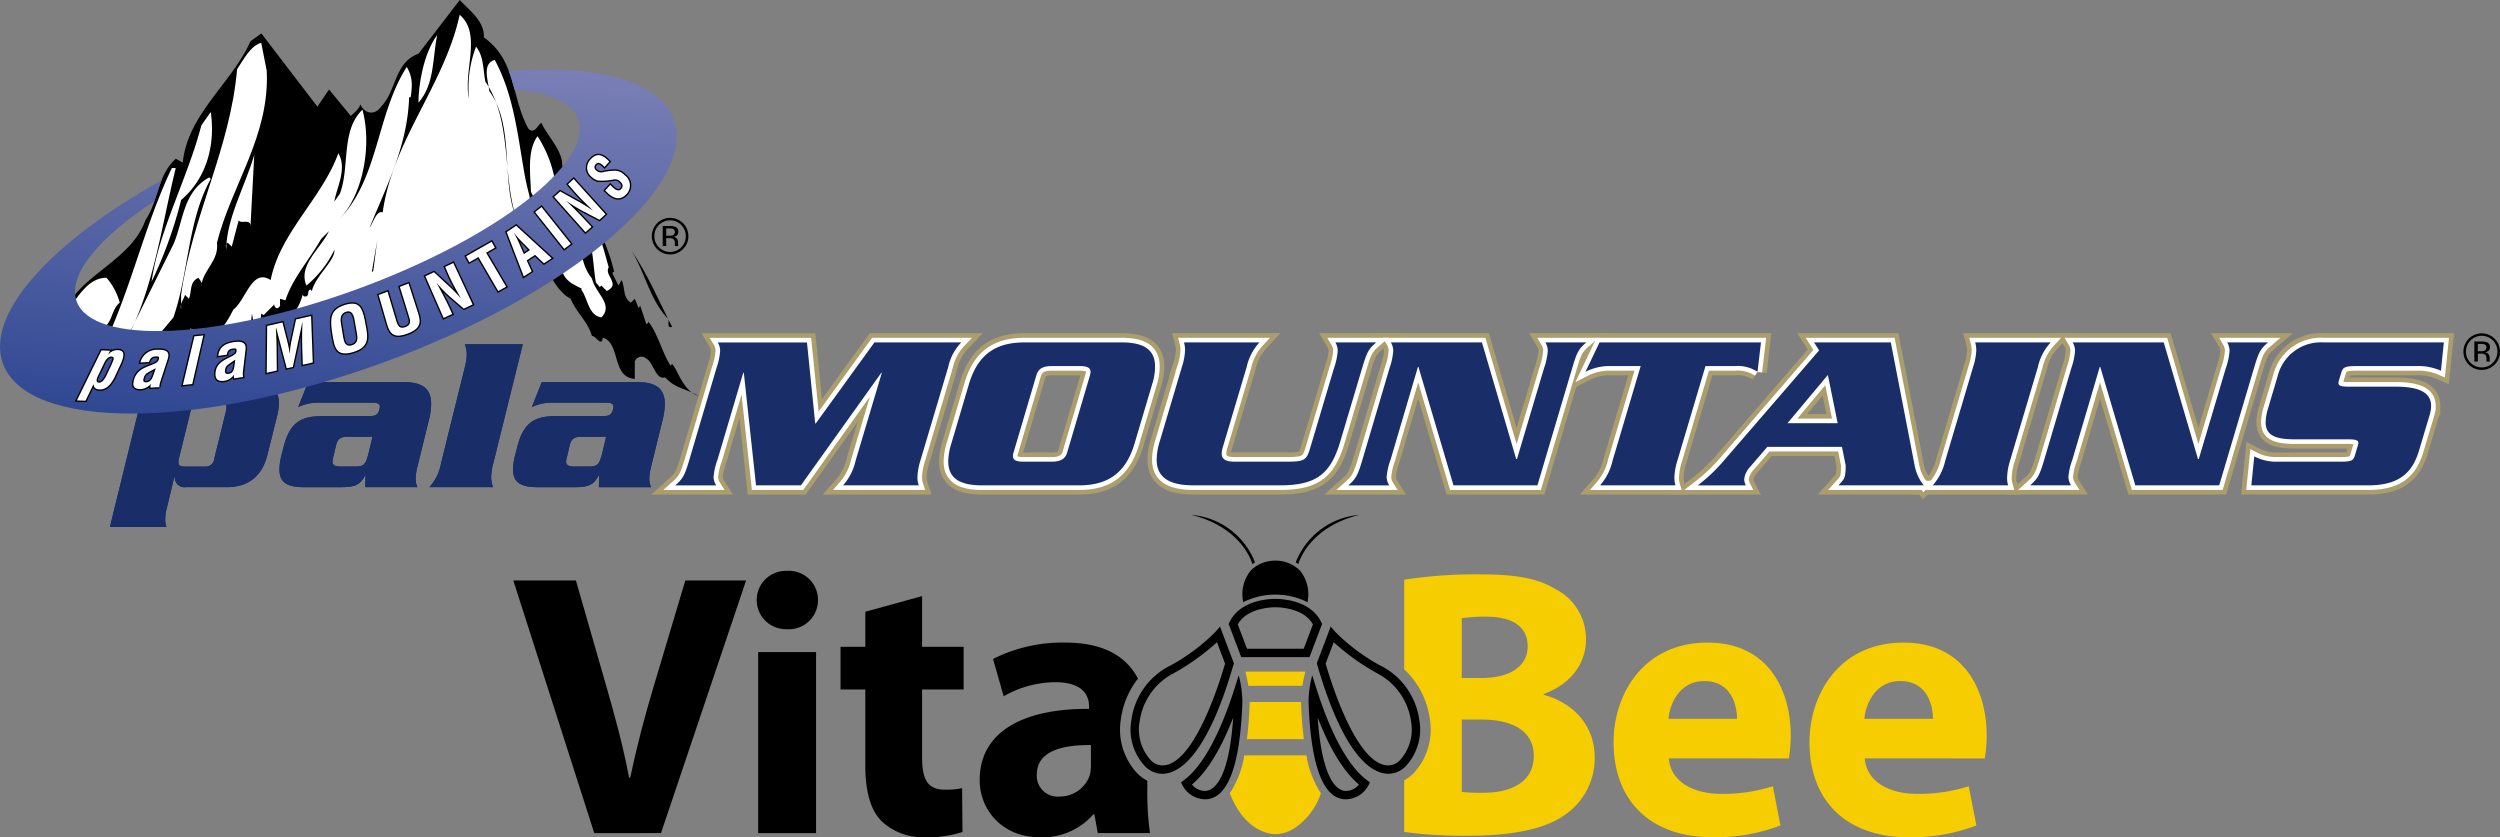<svg id="Layer_1" data-name="Layer 1" xmlns="http://www.w3.org/2000/svg" xmlns:xlink="http://www.w3.org/1999/xlink" viewBox="0 0 382.692 128.171"><rect x="0" y="0" width="382.692" height="128.171" fill="#808080" stroke="none"/><defs><style>.cls-1,.cls-6{fill:#fff;}.cls-2,.cls-3,.cls-4{fill:#192d68;}.cls-3{stroke:#ab9d6c;stroke-width:2.822px;}.cls-4{stroke:#fff;stroke-width:1.411px;}.cls-5{fill:url(#linear-gradient);}.cls-6{stroke:#000;stroke-miterlimit:20;stroke-width:0.425px;}.cls-7{fill-rule:evenodd;}.cls-8{fill:#f5cd00;}.cls-9{fill:none;}</style><linearGradient id="linear-gradient" x1="1174.401" y1="323.378" x2="1164.821" y2="450.201" gradientTransform="translate(237.182 6.113) scale(0.5)" gradientUnits="userSpaceOnUse"><stop offset="0" stop-color="#7c81b7"/><stop offset="1" stop-color="#2a4390"/></linearGradient></defs><title>palamountains-vita-bee-logo</title><polygon class="cls-1" points="16.24 46.156 17.964 42.705 18.797 40.625 19.808 37.711 20.555 36.895 21.654 37.005 22.278 34.623 23.193 32.571 25.501 29.605 26.856 27.261 28.43 24.842 29.53 24.292 35.575 32.59 38.395 32.389 39.347 31.253 39.934 31.729 41.142 32.168 41.801 31.106 42.828 28.762 43.597 27.187 44.842 26.492 45.832 25.612 46.49 24.073 47.37 23.634 49.202 21.361 51.107 23.891 51.399 25.135 53.121 26.197 54.183 28.652 55.648 34.074 57.444 33.634 59.752 38.762 48.798 46.491 37.077 50.924 25.391 54.257 17.296 54.257 11.546 53.23 10.482 50.52 11.471 49.349 12.717 48.177 16.24 46.156"/><path class="cls-2" d="M799.475,224.219c.237-.915.644-1.254,1.422-1.254h3.185c.609,0,.88.2.88.681a1.777,1.777,0,0,1-.067.573l-1.8,7.315a1.316,1.316,0,0,1-1.423,1.22h-3.183c-.611,0-.88-.2-.88-.679a1.629,1.629,0,0,1,.066-.541Zm-7.588-4.4a4.108,4.108,0,0,1,.206,1.218,7.1,7.1,0,0,1-.271,1.794L787.113,242h8.671a2.98,2.98,0,0,1-.2-1.185,7.166,7.166,0,0,1,.272-1.829l1.117-4.642h.068a1.482,1.482,0,0,0,1.694,1.558H805c3.658,0,5.521-2.064,6.231-4.977l1.524-6.1a8.408,8.408,0,0,0,.237-1.763c0-1.966-1.15-3.249-4.031-3.249h-6.74c-1.117,0-1.658.54-2.506,1.726l-.033-1.726Z" transform="translate(-770.292 -161.329)"/><path class="cls-2" d="M827.316,228.182l-.542,2.268c-.508,2.068-.745,2.3-2.269,2.3h-1.862c-.982,0-1.457-.135-1.457-.78a2.277,2.277,0,0,1,.1-.574l.44-1.864c.27-1.15.812-1.353,2.032-1.353Zm-9.855-8.364-1.525,3.828a7.2,7.2,0,0,1,3.354-.681h7.958c.881,0,1.186.2,1.186.612a2.161,2.161,0,0,1-.068.438c-.2.746-.507,1.018-1.624,1.018h-7.282c-3.591,0-4.946,1.489-5.792,4.845l-.3,1.184a8.954,8.954,0,0,0-.3,2.134c0,1.861,1.017,2.708,3.726,2.708h5.69c2.167,0,2.913-.337,3.693-1.795h.065L826.2,235.9h7.994a2.9,2.9,0,0,1-.27-1.285,7.453,7.453,0,0,1,.236-1.729l1.727-7.008a11.191,11.191,0,0,0,.407-2.711c0-2.372-1.355-3.352-4.267-3.352Z" transform="translate(-770.292 -161.329)"/><path class="cls-2" d="M841.406,217.716a9.856,9.856,0,0,0,.339-2.2,4.508,4.508,0,0,0-.3-1.491h8.873l-4.506,18.187a9.422,9.422,0,0,0-.338,2.2,4.429,4.429,0,0,0,.3,1.49h-9.753a7.322,7.322,0,0,0,1.794-3.692Z" transform="translate(-770.292 -161.329)"/><path class="cls-2" d="M863.08,228.182l-.541,2.268c-.507,2.068-.745,2.3-2.267,2.3h-1.865c-.981,0-1.455-.135-1.455-.78a2.313,2.313,0,0,1,.1-.574l.44-1.864c.271-1.15.813-1.353,2.032-1.353Zm-9.855-8.364-1.522,3.828a7.187,7.187,0,0,1,3.353-.681h7.958c.88,0,1.185.2,1.185.612a2.386,2.386,0,0,1-.067.438c-.2.746-.507,1.018-1.624,1.018h-7.283c-3.59,0-4.943,1.489-5.792,4.845l-.3,1.184a8.96,8.96,0,0,0-.306,2.134c0,1.861,1.017,2.708,3.725,2.708h5.691c2.167,0,2.913-.337,3.69-1.795H862l-.033,1.795h7.992a2.923,2.923,0,0,1-.269-1.285,7.4,7.4,0,0,1,.236-1.729l1.728-7.008a11.236,11.236,0,0,0,.407-2.711c0-2.372-1.354-3.352-4.268-3.352Z" transform="translate(-770.292 -161.329)"/><path class="cls-2" d="M799.475,224.219c.237-.915.644-1.254,1.422-1.254h3.185c.609,0,.88.2.88.681a1.777,1.777,0,0,1-.067.573l-1.8,7.315a1.316,1.316,0,0,1-1.423,1.22h-3.183c-.611,0-.88-.2-.88-.679a1.629,1.629,0,0,1,.066-.541Zm-7.588-4.4a4.108,4.108,0,0,1,.206,1.218,7.1,7.1,0,0,1-.271,1.794L787.113,242h8.671a2.98,2.98,0,0,1-.2-1.185,7.166,7.166,0,0,1,.272-1.829l1.117-4.642h.068a1.482,1.482,0,0,0,1.694,1.558H805c3.658,0,5.521-2.064,6.231-4.977l1.524-6.1a8.408,8.408,0,0,0,.237-1.763c0-1.966-1.15-3.249-4.031-3.249h-6.74c-1.117,0-1.658.54-2.506,1.726l-.033-1.726Z" transform="translate(-770.292 -161.329)"/><path class="cls-2" d="M827.316,228.182l-.542,2.268c-.508,2.068-.745,2.3-2.269,2.3h-1.862c-.982,0-1.457-.135-1.457-.78a2.277,2.277,0,0,1,.1-.574l.44-1.864c.27-1.15.812-1.353,2.032-1.353Zm-9.855-8.364-1.525,3.828a7.2,7.2,0,0,1,3.354-.681h7.958c.881,0,1.186.2,1.186.612a2.161,2.161,0,0,1-.068.438c-.2.746-.507,1.018-1.624,1.018h-7.282c-3.591,0-4.946,1.489-5.792,4.845l-.3,1.184a8.954,8.954,0,0,0-.3,2.134c0,1.861,1.017,2.708,3.726,2.708h5.69c2.167,0,2.913-.337,3.693-1.795h.065L826.2,235.9h7.994a2.9,2.9,0,0,1-.27-1.285,7.453,7.453,0,0,1,.236-1.729l1.727-7.008a11.191,11.191,0,0,0,.407-2.711c0-2.372-1.355-3.352-4.267-3.352Z" transform="translate(-770.292 -161.329)"/><path class="cls-2" d="M841.406,217.716a9.856,9.856,0,0,0,.339-2.2,4.508,4.508,0,0,0-.3-1.491h8.873l-4.506,18.187a9.422,9.422,0,0,0-.338,2.2,4.429,4.429,0,0,0,.3,1.49h-9.753a7.322,7.322,0,0,0,1.794-3.692Z" transform="translate(-770.292 -161.329)"/><path class="cls-2" d="M863.08,228.182l-.541,2.268c-.507,2.068-.745,2.3-2.267,2.3h-1.865c-.981,0-1.455-.135-1.455-.78a2.313,2.313,0,0,1,.1-.574l.44-1.864c.271-1.15.813-1.353,2.032-1.353Zm-9.855-8.364-1.522,3.828a7.187,7.187,0,0,1,3.353-.681h7.958c.88,0,1.185.2,1.185.612a2.386,2.386,0,0,1-.067.438c-.2.746-.507,1.018-1.624,1.018h-7.283c-3.59,0-4.943,1.489-5.792,4.845l-.3,1.184a8.96,8.96,0,0,0-.306,2.134c0,1.861,1.017,2.708,3.725,2.708h5.691c2.167,0,2.913-.337,3.69-1.795H862l-.033,1.795h7.992a2.923,2.923,0,0,1-.269-1.285,7.4,7.4,0,0,1,.236-1.729l1.728-7.008a11.236,11.236,0,0,0,.407-2.711c0-2.372-1.354-3.352-4.268-3.352Z" transform="translate(-770.292 -161.329)"/><path class="cls-3" d="M904.148,213.745h13.289a7.8,7.8,0,0,0-1.991,3.758l-4.27,14.361a9.22,9.22,0,0,0-.444,2.507,3.821,3.821,0,0,0,.2,1.254H899.352a8.556,8.556,0,0,0,1.908-3.761l4.024-13.48h-.079l-12.316,17.241h-6.868l-1.869-17.241h-.082L880.126,231.7a10.085,10.085,0,0,0-.608,2.676,2.632,2.632,0,0,0,.405,1.254h-6.259c1.138-1.019,1.424-1.456,2.154-3.93l4.147-14.02a10.213,10.213,0,0,0,.567-2.643,2.585,2.585,0,0,0-.365-1.286h13.655l1.26,12.4h.083Z" transform="translate(-770.292 -161.329)"/><path class="cls-3" d="M928.94,218.758c.325-1.052,1.056-1.389,2.356-1.389h4.309c1.057,0,1.626.237,1.626.878a3.066,3.066,0,0,1-.082.511l-3.5,11.853c-.325,1.05-1.1,1.39-2.4,1.39h-4.309c-1.057,0-1.587-.236-1.587-.847a1.308,1.308,0,0,1,.084-.543Zm-13.008,10.431a9.537,9.537,0,0,0-.486,2.744c0,2.673,1.87,3.692,5.161,3.692h14.877c4.226,0,7.111-1.729,8.492-6.436l2.685-9.043a8.985,8.985,0,0,0,.447-2.674c0-2.71-1.831-3.727-5.121-3.727H927.111c-4.227,0-7.112,1.693-8.5,6.4Z" transform="translate(-770.292 -161.329)"/><path class="cls-3" d="M967.267,232c2.762,0,3.047-.236,3.616-2.2l3.614-12.126a10.1,10.1,0,0,0,.571-2.643,2.606,2.606,0,0,0-.365-1.286h6.259c-1.177,1.017-1.421,1.455-2.156,3.93l-3.331,11.175c-1.463,4.979-3.617,6.775-9.268,6.775H953.042c-3.9,0-5.692-1.287-5.692-3.965a9.727,9.727,0,0,1,.487-2.811l3.374-11.347a9.182,9.182,0,0,0,.488-2.605,5.038,5.038,0,0,0-.16-1.152H963.08a8.143,8.143,0,0,0-1.951,3.758l-3.7,12.43a3.507,3.507,0,0,0-.122.816c0,.879.609,1.252,1.993,1.252Z" transform="translate(-770.292 -161.329)"/><path class="cls-3" d="M987.425,217.5h-.081L983.156,231.7a10.059,10.059,0,0,0-.606,2.676,2.621,2.621,0,0,0,.405,1.254h-6.26c1.139-1.019,1.421-1.456,2.154-3.93L983,217.675a10.174,10.174,0,0,0,.567-2.643,2.568,2.568,0,0,0-.366-1.286h13.942l5.243,17.849h.121l4.146-13.919a10.16,10.16,0,0,0,.569-2.643,2.568,2.568,0,0,0-.366-1.286h6.261c-1.181,1.017-1.425,1.455-2.157,3.93l-5.324,17.95H992.789Z" transform="translate(-770.292 -161.329)"/><path class="cls-3" d="M1039.858,213.745l-.531,4.5a5.493,5.493,0,0,0-3.457-.878h-4.507l-4.31,14.5a9.529,9.529,0,0,0-.449,2.574,3.67,3.67,0,0,0,.164,1.186h-11.541a8.632,8.632,0,0,0,1.907-3.761l4.308-14.5h-4.511a8.055,8.055,0,0,0-3.942.878l2.153-4.5Z" transform="translate(-770.292 -161.329)"/><path class="cls-3" d="M1043.919,226.109l6.176-7.386,1.5,7.386Zm8.332,3.621.566,2.811a7.653,7.653,0,0,1-.12,1.663c-.121.472-.245.609-.976,1.421h13.048a6.957,6.957,0,0,1-1.383-3.016l-3.656-18.864h-11.747l.772,1.22-14.43,16.7a25.859,25.859,0,0,1-4.146,3.965h7.358a2.338,2.338,0,0,1-.245-.847,3.214,3.214,0,0,1,.123-.711,3.826,3.826,0,0,1,.815-1.321l2.6-3.017Z" transform="translate(-770.292 -161.329)"/><path class="cls-3" d="M1066.151,235.625a8.608,8.608,0,0,0,1.911-3.761l4.267-14.361a9.219,9.219,0,0,0,.488-2.605,5.032,5.032,0,0,0-.165-1.152H1084.2a8.088,8.088,0,0,0-1.951,3.758l-4.268,14.361a9.481,9.481,0,0,0-.448,2.574,3.643,3.643,0,0,0,.163,1.186Z" transform="translate(-770.292 -161.329)"/><path class="cls-3" d="M1091.794,217.5h-.081l-4.185,14.192a10.069,10.069,0,0,0-.613,2.676,2.63,2.63,0,0,0,.41,1.254h-6.263c1.141-1.019,1.424-1.456,2.158-3.93l4.146-14.02a10.2,10.2,0,0,0,.566-2.643,2.586,2.586,0,0,0-.365-1.286h13.943l5.243,17.849h.12l4.145-13.919a10.229,10.229,0,0,0,.568-2.643,2.6,2.6,0,0,0-.362-1.286h6.256c-1.178,1.017-1.421,1.455-2.153,3.93L1110,235.625H1097.16Z" transform="translate(-770.292 -161.329)"/><path class="cls-3" d="M1143.943,218.081a8.591,8.591,0,0,0-3.824-.712h-9.226c-1.541,0-1.95.168-2.193.947l-.365,1.219a2.2,2.2,0,0,0-.082.406c0,.475.447.577,1.707.577h7.03c3.537,0,5.448.848,5.448,2.947a4.947,4.947,0,0,1-.244,1.456l-1.588,5.317c-1.013,3.455-3.044,5.386-7.8,5.386H1114.92l.447-4.438a7.22,7.22,0,0,0,3.661.813h9.588c1.547,0,1.911-.136,2.157-.948l.447-1.523a2.194,2.194,0,0,0,.077-.406c0-.44-.446-.542-1.663-.542h-8.089c-3,0-4.433-.644-4.433-2.609a8.082,8.082,0,0,1,.368-2.134l1.464-4.91a6.812,6.812,0,0,1,7.032-5.182h18.412Z" transform="translate(-770.292 -161.329)"/><path class="cls-4" d="M904.148,213.745h13.289a7.8,7.8,0,0,0-1.991,3.758l-4.27,14.361a9.22,9.22,0,0,0-.444,2.507,3.821,3.821,0,0,0,.2,1.254H899.352a8.556,8.556,0,0,0,1.908-3.761l4.024-13.48h-.079l-12.316,17.241h-6.868l-1.869-17.241h-.082L880.126,231.7a10.085,10.085,0,0,0-.608,2.676,2.632,2.632,0,0,0,.405,1.254h-6.259c1.138-1.019,1.424-1.456,2.154-3.93l4.147-14.02a10.213,10.213,0,0,0,.567-2.643,2.585,2.585,0,0,0-.365-1.286h13.655l1.26,12.4h.083Z" transform="translate(-770.292 -161.329)"/><path class="cls-4" d="M928.94,218.758c.325-1.052,1.056-1.389,2.356-1.389h4.309c1.057,0,1.626.237,1.626.878a3.066,3.066,0,0,1-.082.511l-3.5,11.853c-.325,1.05-1.1,1.39-2.4,1.39h-4.309c-1.057,0-1.587-.236-1.587-.847a1.308,1.308,0,0,1,.084-.543Zm-13.008,10.431a9.537,9.537,0,0,0-.486,2.744c0,2.673,1.87,3.692,5.161,3.692h14.877c4.226,0,7.111-1.729,8.492-6.436l2.685-9.043a8.985,8.985,0,0,0,.447-2.674c0-2.71-1.831-3.727-5.121-3.727H927.111c-4.227,0-7.112,1.693-8.5,6.4Z" transform="translate(-770.292 -161.329)"/><path class="cls-4" d="M967.267,232c2.762,0,3.047-.236,3.616-2.2l3.614-12.126a10.1,10.1,0,0,0,.571-2.643,2.606,2.606,0,0,0-.365-1.286h6.259c-1.177,1.017-1.421,1.455-2.156,3.93l-3.331,11.175c-1.463,4.979-3.617,6.775-9.268,6.775H953.042c-3.9,0-5.692-1.287-5.692-3.965a9.727,9.727,0,0,1,.487-2.811l3.374-11.347a9.182,9.182,0,0,0,.488-2.605,5.038,5.038,0,0,0-.16-1.152H963.08a8.143,8.143,0,0,0-1.951,3.758l-3.7,12.43a3.507,3.507,0,0,0-.122.816c0,.879.609,1.252,1.993,1.252Z" transform="translate(-770.292 -161.329)"/><path class="cls-4" d="M987.425,217.5h-.081L983.156,231.7a10.059,10.059,0,0,0-.606,2.676,2.621,2.621,0,0,0,.405,1.254h-6.26c1.139-1.019,1.421-1.456,2.154-3.93L983,217.675a10.174,10.174,0,0,0,.567-2.643,2.568,2.568,0,0,0-.366-1.286h13.942l5.243,17.849h.121l4.146-13.919a10.16,10.16,0,0,0,.569-2.643,2.568,2.568,0,0,0-.366-1.286h6.261c-1.181,1.017-1.425,1.455-2.157,3.93l-5.324,17.95H992.789Z" transform="translate(-770.292 -161.329)"/><path class="cls-4" d="M1039.858,213.745l-.531,4.5a5.493,5.493,0,0,0-3.457-.878h-4.507l-4.31,14.5a9.529,9.529,0,0,0-.449,2.574,3.67,3.67,0,0,0,.164,1.186h-11.541a8.632,8.632,0,0,0,1.907-3.761l4.308-14.5h-4.511a8.055,8.055,0,0,0-3.942.878l2.153-4.5Z" transform="translate(-770.292 -161.329)"/><path class="cls-4" d="M1043.919,226.109l6.176-7.386,1.5,7.386Zm8.332,3.621.566,2.811a7.653,7.653,0,0,1-.12,1.663c-.121.472-.245.609-.976,1.421h13.048a6.957,6.957,0,0,1-1.383-3.016l-3.656-18.864h-11.747l.772,1.22-14.43,16.7a25.859,25.859,0,0,1-4.146,3.965h7.358a2.338,2.338,0,0,1-.245-.847,3.214,3.214,0,0,1,.123-.711,3.826,3.826,0,0,1,.815-1.321l2.6-3.017Z" transform="translate(-770.292 -161.329)"/><path class="cls-4" d="M1066.151,235.625a8.608,8.608,0,0,0,1.911-3.761l4.267-14.361a9.219,9.219,0,0,0,.488-2.605,5.032,5.032,0,0,0-.165-1.152H1084.2a8.088,8.088,0,0,0-1.951,3.758l-4.268,14.361a9.481,9.481,0,0,0-.448,2.574,3.643,3.643,0,0,0,.163,1.186Z" transform="translate(-770.292 -161.329)"/><path class="cls-4" d="M1091.794,217.5h-.081l-4.185,14.192a10.069,10.069,0,0,0-.613,2.676,2.63,2.63,0,0,0,.41,1.254h-6.263c1.141-1.019,1.424-1.456,2.158-3.93l4.146-14.02a10.2,10.2,0,0,0,.566-2.643,2.586,2.586,0,0,0-.365-1.286h13.943l5.243,17.849h.12l4.145-13.919a10.229,10.229,0,0,0,.568-2.643,2.6,2.6,0,0,0-.362-1.286h6.256c-1.178,1.017-1.421,1.455-2.153,3.93L1110,235.625H1097.16Z" transform="translate(-770.292 -161.329)"/><path class="cls-4" d="M1143.943,218.081a8.591,8.591,0,0,0-3.824-.712h-9.226c-1.541,0-1.95.168-2.193.947l-.365,1.219a2.2,2.2,0,0,0-.082.406c0,.475.447.577,1.707.577h7.03c3.537,0,5.448.848,5.448,2.947a4.947,4.947,0,0,1-.244,1.456l-1.588,5.317c-1.013,3.455-3.044,5.386-7.8,5.386H1114.92l.447-4.438a7.22,7.22,0,0,0,3.661.813h9.588c1.547,0,1.911-.136,2.157-.948l.447-1.523a2.194,2.194,0,0,0,.077-.406c0-.44-.446-.542-1.663-.542h-8.089c-3,0-4.433-.644-4.433-2.609a8.082,8.082,0,0,1,.368-2.134l1.464-4.91a6.812,6.812,0,0,1,7.032-5.182h18.412Z" transform="translate(-770.292 -161.329)"/><path class="cls-2" d="M904.148,213.745h13.289a7.8,7.8,0,0,0-1.991,3.758l-4.27,14.361a9.22,9.22,0,0,0-.444,2.507,3.821,3.821,0,0,0,.2,1.254H899.352a8.556,8.556,0,0,0,1.908-3.761l4.024-13.48h-.079l-12.316,17.241h-6.868l-1.869-17.241h-.082L880.126,231.7a10.085,10.085,0,0,0-.608,2.676,2.632,2.632,0,0,0,.405,1.254h-6.259c1.138-1.019,1.424-1.456,2.154-3.93l4.147-14.02a10.213,10.213,0,0,0,.567-2.643,2.585,2.585,0,0,0-.365-1.286h13.655l1.26,12.4h.083Z" transform="translate(-770.292 -161.329)"/><path class="cls-2" d="M928.94,218.758c.325-1.052,1.056-1.389,2.356-1.389h4.309c1.057,0,1.626.237,1.626.878a3.066,3.066,0,0,1-.082.511l-3.5,11.853c-.325,1.05-1.1,1.39-2.4,1.39h-4.309c-1.057,0-1.587-.236-1.587-.847a1.308,1.308,0,0,1,.084-.543Zm-13.008,10.431a9.537,9.537,0,0,0-.486,2.744c0,2.673,1.87,3.692,5.161,3.692h14.877c4.226,0,7.111-1.729,8.492-6.436l2.685-9.043a8.985,8.985,0,0,0,.447-2.674c0-2.71-1.831-3.727-5.121-3.727H927.111c-4.227,0-7.112,1.693-8.5,6.4Z" transform="translate(-770.292 -161.329)"/><path class="cls-2" d="M967.267,232c2.762,0,3.047-.236,3.616-2.2l3.614-12.126a10.1,10.1,0,0,0,.571-2.643,2.606,2.606,0,0,0-.365-1.286h6.259c-1.177,1.017-1.421,1.455-2.156,3.93l-3.331,11.175c-1.463,4.979-3.617,6.775-9.268,6.775H953.042c-3.9,0-5.692-1.287-5.692-3.965a9.727,9.727,0,0,1,.487-2.811l3.374-11.347a9.182,9.182,0,0,0,.488-2.605,5.038,5.038,0,0,0-.16-1.152H963.08a8.143,8.143,0,0,0-1.951,3.758l-3.7,12.43a3.507,3.507,0,0,0-.122.816c0,.879.609,1.252,1.993,1.252Z" transform="translate(-770.292 -161.329)"/><path class="cls-2" d="M987.425,217.5h-.081L983.156,231.7a10.059,10.059,0,0,0-.606,2.676,2.621,2.621,0,0,0,.405,1.254h-6.26c1.139-1.019,1.421-1.456,2.154-3.93L983,217.675a10.174,10.174,0,0,0,.567-2.643,2.568,2.568,0,0,0-.366-1.286h13.942l5.243,17.849h.121l4.146-13.919a10.16,10.16,0,0,0,.569-2.643,2.568,2.568,0,0,0-.366-1.286h6.261c-1.181,1.017-1.425,1.455-2.157,3.93l-5.324,17.95H992.789Z" transform="translate(-770.292 -161.329)"/><path class="cls-2" d="M1039.858,213.745l-.531,4.5a5.493,5.493,0,0,0-3.457-.878h-4.507l-4.31,14.5a9.529,9.529,0,0,0-.449,2.574,3.67,3.67,0,0,0,.164,1.186h-11.541a8.632,8.632,0,0,0,1.907-3.761l4.308-14.5h-4.511a8.055,8.055,0,0,0-3.942.878l2.153-4.5Z" transform="translate(-770.292 -161.329)"/><path class="cls-2" d="M1043.919,226.109l6.176-7.386,1.5,7.386Zm8.332,3.621.566,2.811a7.653,7.653,0,0,1-.12,1.663c-.121.472-.245.609-.976,1.421h13.048a6.957,6.957,0,0,1-1.383-3.016l-3.656-18.864h-11.747l.772,1.22-14.43,16.7a25.859,25.859,0,0,1-4.146,3.965h7.358a2.338,2.338,0,0,1-.245-.847,3.214,3.214,0,0,1,.123-.711,3.826,3.826,0,0,1,.815-1.321l2.6-3.017Z" transform="translate(-770.292 -161.329)"/><path class="cls-2" d="M1066.151,235.625a8.608,8.608,0,0,0,1.911-3.761l4.267-14.361a9.219,9.219,0,0,0,.488-2.605,5.032,5.032,0,0,0-.165-1.152H1084.2a8.088,8.088,0,0,0-1.951,3.758l-4.268,14.361a9.481,9.481,0,0,0-.448,2.574,3.643,3.643,0,0,0,.163,1.186Z" transform="translate(-770.292 -161.329)"/><path class="cls-2" d="M1091.794,217.5h-.081l-4.185,14.192a10.069,10.069,0,0,0-.613,2.676,2.63,2.63,0,0,0,.41,1.254h-6.263c1.141-1.019,1.424-1.456,2.158-3.93l4.146-14.02a10.2,10.2,0,0,0,.566-2.643,2.586,2.586,0,0,0-.365-1.286h13.943l5.243,17.849h.12l4.145-13.919a10.229,10.229,0,0,0,.568-2.643,2.6,2.6,0,0,0-.362-1.286h6.256c-1.178,1.017-1.421,1.455-2.153,3.93L1110,235.625H1097.16Z" transform="translate(-770.292 -161.329)"/><path class="cls-2" d="M1143.943,218.081a8.591,8.591,0,0,0-3.824-.712h-9.226c-1.541,0-1.95.168-2.193.947l-.365,1.219a2.2,2.2,0,0,0-.082.406c0,.475.447.577,1.707.577h7.03c3.537,0,5.448.848,5.448,2.947a4.947,4.947,0,0,1-.244,1.456l-1.588,5.317c-1.013,3.455-3.044,5.386-7.8,5.386H1114.92l.447-4.438a7.22,7.22,0,0,0,3.661.813h9.588c1.547,0,1.911-.136,2.157-.948l.447-1.523a2.194,2.194,0,0,0,.077-.406c0-.44-.446-.542-1.663-.542h-8.089c-3,0-4.433-.644-4.433-2.609a8.082,8.082,0,0,1,.368-2.134l1.464-4.91a6.812,6.812,0,0,1,7.032-5.182h18.412Z" transform="translate(-770.292 -161.329)"/><path class="cls-1" d="M845.5,168.905c2.858,2.139,2.533,5.932,3.6,8.915.766,2.137,1.883,4.238,1.785,6.577a33.922,33.922,0,0,0,.179,5.042c-1.83-1.059-2.119-4.025-3.248-5.681a40.48,40.48,0,0,1-3.679-6.864c-.594-1.366-1.255-2.63-.485-3.982.731-1.282,2.385-2.539,2.481-4.091-.236.019-.319.173-.451.363" transform="translate(-770.292 -161.329)"/><path class="cls-1" d="M855.989,187.227s4.312,4.213,7.741,14.405c0,0-.2,2.448.785,3.625l-.882,3.919-1.373,2.06-1.96-.982-2.353-4.116-2.35-2.352-1.471-3.819-1.96-6.368s-1.471-4.315-1.176-7.155l.687-4.115,1.175-.784Z" transform="translate(-770.292 -161.329)"/><path class="cls-1" d="M790.378,201.054a114.573,114.573,0,0,0,4.341-10.736,10.092,10.092,0,0,1,1.974-3.788l1.975.394,1.735-6.078,1.342-2.6,3.316-3.4,1.185-2.762,2.288-3.712,1.9-1.184,8.764,12.553,4.972-.317,1.5-1.5.474.552s1.974,1.343,2.921-.552a24.363,24.363,0,0,0,2.133-4.737s1.262-2.289,1.972-2.289a5.561,5.561,0,0,0,1.9-1.9l5.525-7.1,3.08,4.578,1.814,2.685,1.343,1.5,1.972,5.13,2.133,6.079,1.927-.328,2.808,5.224.4,1.261s-7.183,8.527-26.444,16.5c0,0-18.315,8.132-38.287,7.894,0,0-8.92.159-9.867-5.446,0,0,1.42-1.5,3.078-3.08Z" transform="translate(-770.292 -161.329)"/><path d="M851.036,189.4a13.077,13.077,0,0,0,1.265,2.64,28.575,28.575,0,0,1,1.746,4.841,16.985,16.985,0,0,0,.365,2.128c.489,1.155,1.37,1.944,1.71,3.174.546,1.98,1.326,2.4,3.2,3.32-.176.847-.96.863-.988,1.729-1.384-.124-2.7-1.87-3.378-2.986-1.518-2.468-1.736-5.415-2.372-8.179-.631-2.732-1.5-5.285-1.994-8.075-1.052-5.913-1.644-12.133-4.57-17.494-2.024.595-.952,3.334-.833,4.763,3.931,5.358,1.787,13.578,4.05,19.175-2.025-6.431-.6-14.768-4.645-20.6-.357-1.787-.238-3.932-1.429-5.36a17.565,17.565,0,0,0-1.072,7.98c-.953-4.169,2.025-9.886-1.431-12.864-2.381,10.839-10.242,19.175-11.789,30.25-.952-.355-1.431,1.551-2.025,2.384,2.62-6.43,5.837-12.624,6.073-20.009h.24c.237-1.786.356-2.977-.6-4.645-4.642,7.265-4.286,17.031-10.241,23.226,3.691-3.933,4.883-11.434,3.454-16.675-3.335,3.217-1.905,8.813-3.454,12.863l-.835,1.19c.239-1.905,2.024-5,.6-7.384-2.5,6.906-8.932,12.148-10.361,19.413-2.858-1.905-3.811,3.1-5.717,4.526-1.072,2.143-2.738,5-5.716,4.644.118-.713,0-1.668-.835-1.787,0,3.335-4.883,1.549-5.717,2.025l3.1-3.693c2.382-6.907,2.145-14.767,5.716-21.2l-.237-.238c-4.05,2.263-3.932,6.671-5.478,10.243l-7.386,14.888c4.289-7.622,5.6-17.865,7.742-26.56h-.595c-4.049,8.456-6.074,17.746-10,26.321-1.312.357-2.025-.477-1.667-1.787,2.62.357,2.144-2.738,3.692-3.929a9.857,9.857,0,0,0-2.025-3.812c-3.216,0-4.764,3.812-6.55,5.716,1.786-5.954,10.242-8.1,12.506-14.53,2.024-2.977,1.787-6.787,4.644-9.408l1.072.6c.716-7.386,7.5-12.148,10.362-18.582l1.667-1.19,8.574,11.2,1.786-2.62,3.336,4.051c.6-.6,1.311-1.073,1.43-1.787.715,1.429,2.143,1.787,3.216.356,2.382-2.5,2.024-6.788,5.717-8.1l6.311-8.218c1.431,1.548,3.811,3.216,3.693,5.717,5,3.572,4.169,9.17,6.79,13.934.951,1.073,1.547-.713,2.022-.833,1.191,2.619,4.885,5.718,2.265,8.575h-.238a18.507,18.507,0,0,0-2.621-6.551c-2.024,2.74-.715,7.624-1.071,10.244-.006-.027-.013-.055-.02-.082" transform="translate(-770.292 -161.329)"/><path class="cls-1" d="M834.348,177.05c0-2.62.715-7.384,2.857-10.361C836.491,170.261,836.849,174.191,834.348,177.05Z" transform="translate(-770.292 -161.329)"/><path class="cls-1" d="M811.122,172.168c.478,10-5.357,17.386-7.621,26.32.357,2.739-2.144,4.168-2.382,6.551.237-.476-.238-.834-.476-1.191-1.431.716-.954,2.144-1.431,3.217l-.6-.6c-.239.834-.833,1.31-.6,2.263v-2.263c1.668-12.03,7.5-22.272,8.576-34.539.953-1.429,2.024-3.574,3.691-4.05Z" transform="translate(-770.292 -161.329)"/><path class="cls-1" d="M798.022,191.938a65.229,65.229,0,0,1-4.524,12.506c1.071-7.741,5.479-15.722,7.622-23.938l1.428-2.026C803.264,183.244,802.073,188.484,798.022,191.938Z" transform="translate(-770.292 -161.329)"/><path class="cls-1" d="M808.622,196.225c.238-1.667-1.547-.476-1.786-1.191l-1.071,4.05-.6-.595c-.476.238-.238.715-.238,1.072,0-4.764,2.858-9.647,4.288-14.53Z" transform="translate(-770.292 -161.329)"/><path d="M817.2,205.039a16.256,16.256,0,0,0,4.286-5.478c.119,1.667-2.857,3.931-3.454,6.311l-.236-.238c-.6.238,0,1.192-.953,1.073l-.238-.238a7.121,7.121,0,0,1-2.619,4.048l-3.93.836.236-2.027.357.238,1.667-1.665c-.118.236.119.476.24.594.355.119.713-.357.595-.594v-.834l.834.238c1.069-3.336,3.572-6.075,5.477-9.41l1.19-1.19C819.34,199.442,815.887,201.944,817.2,205.039Z" transform="translate(-770.292 -161.329)"/><polygon points="56.91 41.685 57.744 36.802 57.147 41.446 56.91 41.685"/><path d="M873.175,211.353c-1.073.355-.119-1.192-.834-1.432-2.74-3.095-3.335-7.025-5.479-10.36C869.364,203.133,871.149,207.421,873.175,211.353Z" transform="translate(-770.292 -161.329)"/><path d="M865.433,204.205c.6,1.072.118,2.621,1.429,3.455l.6-.6.595,1.428.238-.357.953,2.859c.12-.12.357-.238.238-.478,1.429,1.668,2.144,4.765,3.455,6.791l.238-.24c.832.716,1.547,4.051,4.048,4.883-2.263-1.31-3.453-1.072-5.121-2.858-1.429.477-1.785-2.263-2.858-2.857a1.08,1.08,0,0,0-1.786.476v2.62c-3.573-.238-2.144-5.478-4.883-6.31-.238,1.547-1.073-.356-1.668-.24-.715-2.5-2.738-3.809-3.454-6.31.478-.477.953-1.191,1.787-.835,1.071,1.431,1.071,3.93,3.1,4.287,2.024-2.022-1.19-3.929-1.43-6.073l1.191,1.43.238-.238.832.833c2.265-1.071-.594-2.5.358-3.692l1.431,2.859Z" transform="translate(-770.292 -161.329)"/><polygon points="38.331 50.023 38.569 47.996 38.926 50.023 38.331 50.023"/><path d="M855.134,188.274a23.984,23.984,0,0,0,3.176,6.489c1.408,1.876.808,3.361,1.089,5.561a7.121,7.121,0,0,0,2.113,4.308c-.326-1.993-.407-4.062-.816-6.023-.461-2.2-1.867-3.873-2.988-5.749a52.651,52.651,0,0,0-2.573-4.727" transform="translate(-770.292 -161.329)"/><path d="M856.122,186.3c3.121,5.4,6.821,10.6,8.183,16.658-.081.013-.164.023-.241.035a3.568,3.568,0,0,0,.41,2.063c-1.455-3.322-1.714-6.9-3.619-10.113-.868-1.461-1.6-2.934-2.428-4.4-.808-1.422-2.226-2.657-2.727-4.218.141-.058.282-.114.423-.169" transform="translate(-770.292 -161.329)"/><path d="M786.6,212.864c-.345.868-1.428,2.1-2.445,2.009a3.145,3.145,0,0,0,.606-2.151" transform="translate(-770.292 -161.329)"/><path d="M794.228,213.145a36.831,36.831,0,0,1-5.088,2.971c2.315-.1,5.454-.454,7.5-1.679,1.08-.642.754-.755,1.558-1.6.03.092-.047.183-.013.282.52-.537.982-1.141,1.518-1.669,2.6.55-.31,4.892-.828,6.4a23.741,23.741,0,0,0,2-2.429c-.706.99-1.551,1.667-.98,2.934.829-1.731.734-3.309,1.854-4.9a6.32,6.32,0,0,0,1.226-2.148,3.022,3.022,0,0,1,.4.911,13.248,13.248,0,0,0,.029-1.474" transform="translate(-770.292 -161.329)"/><path d="M814.152,210.319c-2.373,1.848-5.077,4.431-8.04,5.286.8.145,2.367-1.656,3.164-2.29a32.746,32.746,0,0,1,2.607-2.159c-1.12.022-2.244.052-3.36-.007a5.683,5.683,0,0,1,1.07-.424,3.709,3.709,0,0,0-1.213.461,3.744,3.744,0,0,0,.3,1.346c.99-.649-.246-1.127.256-2.053a3.859,3.859,0,0,0,1.544-.3" transform="translate(-770.292 -161.329)"/><path class="cls-5" d="M849.074,175.072c5.227.351,8.763,1.823,9.72,4.456,2.44,6.7-12.765,18.393-33.963,26.112s-40.36,8.532-42.8,1.827c-1.448-3.98,3.324-9.719,11.879-15.341l1.1-3.19c-16.887,9.424-27.021,20.482-24.269,28.046,3.732,10.255,29.744,10.2,58.1-.118s48.312-27,44.58-37.253c-.015-.041-.029-.081-.045-.12-2.26-5.887-11.95-8.323-25.212-7.315C848.161,172.176,848.533,173.124,849.074,175.072Z" transform="translate(-770.292 -161.329)"/><path class="cls-6" d="M786.112,217.154c.2-.457.608-1.268,1.227-1.242s.3.563.076,1.134l-.9,1.9c-.292.548-.646.978-1.062.962-.438-.017-.483-.381-.166-1.042Zm1.021-2.131-1.308-.06-3.76,7.659,1.314.045,1.219-2.511.022,0c.054.591.369.738.89.788,1.155.043,1.852-.942,2.309-1.852l.961-2.064c.7-1.569.422-2.046-.415-2.105a1.772,1.772,0,0,0-1.5.7h-.019Z" transform="translate(-770.292 -161.329)"/><path class="cls-6" d="M793.934,218.3c-.211.545-.386,1.512-1.22,1.553-.521.027-.562-.259-.415-.69a1.289,1.289,0,0,1,.471-.7c.461-.3.953-.541,1.368-.779Zm.749,2.294a2.9,2.9,0,0,1,.137-.787l1.082-3.339c.264-.745.449-1.672-1.407-1.587a2.586,2.586,0,0,0-2.709,1.927l1.318-.061c.164-.513.377-.831,1-.858.367-.018.566.013.546.261-.036.456-.333.718-1,.976-1.232.476-2.314.834-2.77,2.134-.41,1.171-.094,1.681,1.053,1.622a2.394,2.394,0,0,0,1.488-.8h.022a.976.976,0,0,0-.107.578Z" transform="translate(-770.292 -161.329)"/><path class="cls-6" d="M798.282,220.271l1.77-7.456,1.367-.139-1.7,7.44Z" transform="translate(-770.292 -161.329)"/><path class="cls-6" d="M806.234,216.968c-.1.532-.063,1.457-.912,1.588-.528.082-.635-.18-.579-.6a1.058,1.058,0,0,1,.331-.7c.407-.329.86-.61,1.236-.88Zm1.274,2.063a2.377,2.377,0,0,1-.035-.752l.382-3.247c.108-.726.1-1.615-1.784-1.325-1.742.269-2.228,1.063-2.372,2.11l1.343-.207a.872.872,0,0,1,.844-.915c.376-.059.586-.054.616.183.063.431-.186.708-.811,1.024-1.163.582-2.2,1.039-2.381,2.306-.162,1.135.276,1.575,1.443,1.393a2.177,2.177,0,0,0,1.353-.907l.022,0a.824.824,0,0,0,.019.551Z" transform="translate(-770.292 -161.329)"/><path class="cls-6" d="M812.664,218.046l-1.54.347.067-7.166,2.339-.531.8,3.141a13.59,13.59,0,0,1,.3,1.582l.021,0a15.211,15.211,0,0,1,.209-1.7l.751-3.491,2.3-.523.258,7.107-1.522.344-.074-2.238c-.041-1.414-.042-2.836.025-4.274l-.022,0-1.454,6.851-.93.209-1.617-6.15-.054.012c.085,1.4.114,2.816.118,4.235Z" transform="translate(-770.292 -161.329)"/><path class="cls-6" d="M822.523,211.1c-.083-.533-.361-1.712.758-2.056,1.054-.324,1.23.907,1.322,1.459l.311,1.761c.121.659.288,1.606-.76,1.923-1.008.307-1.22-.606-1.318-1.176Zm-1.294,1.725c.295,1.84.678,3.132,3.116,2.4,2.416-.731,2.308-2.112,1.953-3.941l-.182-.981c-.376-1.732-.75-2.988-3-2.3-2.269.7-2.237,2.055-2.042,3.835Z" transform="translate(-770.292 -161.329)"/><path class="cls-6" d="M831.5,205.242l1.334-.518,1.481,4.621c.5,1.463.2,2.359-1.625,3.052-1.864.7-2.633.209-3.088-1.26l-1.344-4.646,1.358-.521,1.351,4.531c.2.637.454,1.255,1.4.9.905-.344.745-1,.537-1.633Z" transform="translate(-770.292 -161.329)"/><path class="cls-6" d="M838.432,202.186l1.247-.6,2.964,6.349-1.352.632-2.077-1.787a19.841,19.841,0,0,1-2.046-2.1l-.019.007c.274.506.613,1.127.937,1.757s.644,1.24.878,1.75l.559,1.194L838.2,210l-2.795-6.379,1.317-.623,2,1.856a24.134,24.134,0,0,1,2.079,2.095l.017-.009c-.316-.554-.648-1.15-.968-1.743s-.615-1.19-.87-1.762Z" transform="translate(-770.292 -161.329)"/><path class="cls-6" d="M841.65,200.561l3.892-2.22.512.9-1.352.772,3.069,5.2-1.207.673-3.035-5.2-1.388.784Z" transform="translate(-770.292 -161.329)"/><path class="cls-6" d="M849.661,198.345c-.132-.312-.288-.594-.441-.887-.083-.14-.157-.283-.225-.419l.016-.009c.1.114.2.236.3.364.216.254.419.5.659.741l1.449,1.469-.937.62Zm2.018,4.519-.766-1.67,1.287-.847,1.36,1.285,1.168-.774-5.419-4.973-1.448.971,2.611,6.79Z" transform="translate(-770.292 -161.329)"/><path class="cls-6" d="M856.664,199.423l-4.464-5.634.983-.765,4.491,5.631Z" transform="translate(-770.292 -161.329)"/><path class="cls-6" d="M857.243,189.529l.865-.8,4.872,5.391-.924.843-2.467-1.284a23.839,23.839,0,0,1-2.554-1.568l-.012.011c.425.42.946.933,1.461,1.458s1.02,1.036,1.414,1.468l.937,1.009-.919.813-4.8-5.4.931-.839,2.407,1.344a29.4,29.4,0,0,1,2.57,1.565l.015-.011c-.48-.459-.989-.954-1.481-1.449s-.968-1-1.392-1.481Z" transform="translate(-770.292 -161.329)"/><path class="cls-6" d="M862.836,186.876c-.449-.465-.928-.881-1.344-.412a.618.618,0,0,0,.052.949,1.094,1.094,0,0,0,1.165.243,10.054,10.054,0,0,1,1.764-.194,2.053,2.053,0,0,1,1.434.684,1.922,1.922,0,0,1,.3,2.872c-.932,1.028-1.94.76-2.886-.15l-.386-.374.78-.858.309.3c.5.516.994.74,1.373.317.321-.36.252-.741-.15-1.128a1.12,1.12,0,0,0-1-.33,8.9,8.9,0,0,1-2.411.169,2.155,2.155,0,0,1-.983-.565,1.778,1.778,0,0,1-.114-2.7c1.188-1.357,2.312-.14,2.82.36Z" transform="translate(-770.292 -161.329)"/><path class="cls-1" d="M786.112,217.154c.2-.457.608-1.268,1.227-1.242s.3.563.076,1.134l-.9,1.9c-.292.548-.646.978-1.062.962-.438-.017-.483-.381-.166-1.042Zm1.021-2.131-1.308-.06-3.76,7.659,1.314.045,1.219-2.511.022,0c.054.591.369.738.89.788,1.155.043,1.852-.942,2.309-1.852l.961-2.064c.7-1.569.422-2.046-.415-2.105a1.772,1.772,0,0,0-1.5.7h-.019Z" transform="translate(-770.292 -161.329)"/><path class="cls-1" d="M793.934,218.3c-.211.545-.386,1.512-1.22,1.553-.521.027-.562-.259-.415-.69a1.289,1.289,0,0,1,.471-.7c.461-.3.953-.541,1.368-.779Zm.749,2.294a2.9,2.9,0,0,1,.137-.787l1.082-3.339c.264-.745.449-1.672-1.407-1.587a2.586,2.586,0,0,0-2.709,1.927l1.318-.061c.164-.513.377-.831,1-.858.367-.018.566.013.546.261-.036.456-.333.718-1,.976-1.232.476-2.314.834-2.77,2.134-.41,1.171-.094,1.681,1.053,1.622a2.394,2.394,0,0,0,1.488-.8h.022a.976.976,0,0,0-.107.578Z" transform="translate(-770.292 -161.329)"/><path class="cls-1" d="M798.282,220.271l1.77-7.456,1.367-.139-1.7,7.44Z" transform="translate(-770.292 -161.329)"/><path class="cls-1" d="M806.234,216.968c-.1.532-.063,1.457-.912,1.588-.528.082-.635-.18-.579-.6a1.058,1.058,0,0,1,.331-.7c.407-.329.86-.61,1.236-.88Zm1.274,2.063a2.377,2.377,0,0,1-.035-.752l.382-3.247c.108-.726.1-1.615-1.784-1.325-1.742.269-2.228,1.063-2.372,2.11l1.343-.207a.872.872,0,0,1,.844-.915c.376-.059.586-.054.616.183.063.431-.186.708-.811,1.024-1.163.582-2.2,1.039-2.381,2.306-.162,1.135.276,1.575,1.443,1.393a2.177,2.177,0,0,0,1.353-.907l.022,0a.824.824,0,0,0,.019.551Z" transform="translate(-770.292 -161.329)"/><path class="cls-1" d="M812.664,218.046l-1.54.347.067-7.166,2.339-.531.8,3.141a13.59,13.59,0,0,1,.3,1.582l.021,0a15.211,15.211,0,0,1,.209-1.7l.751-3.491,2.3-.523.258,7.107-1.522.344-.074-2.238c-.041-1.414-.042-2.836.025-4.274l-.022,0-1.454,6.851-.93.209-1.617-6.15-.054.012c.085,1.4.114,2.816.118,4.235Z" transform="translate(-770.292 -161.329)"/><path class="cls-1" d="M822.523,211.1c-.083-.533-.361-1.712.758-2.056,1.054-.324,1.23.907,1.322,1.459l.311,1.761c.121.659.288,1.606-.76,1.923-1.008.307-1.22-.606-1.318-1.176Zm-1.294,1.725c.295,1.84.678,3.132,3.116,2.4,2.416-.731,2.308-2.112,1.953-3.941l-.182-.981c-.376-1.732-.75-2.988-3-2.3-2.269.7-2.237,2.055-2.042,3.835Z" transform="translate(-770.292 -161.329)"/><path class="cls-1" d="M831.5,205.242l1.334-.518,1.481,4.621c.5,1.463.2,2.359-1.625,3.052-1.864.7-2.633.209-3.088-1.26l-1.344-4.646,1.358-.521,1.351,4.531c.2.637.454,1.255,1.4.9.905-.344.745-1,.537-1.633Z" transform="translate(-770.292 -161.329)"/><path class="cls-1" d="M838.432,202.186l1.247-.6,2.964,6.349-1.352.632-2.077-1.787a19.841,19.841,0,0,1-2.046-2.1l-.019.007c.274.506.613,1.127.937,1.757s.644,1.24.878,1.75l.559,1.194L838.2,210l-2.795-6.379,1.317-.623,2,1.856a24.134,24.134,0,0,1,2.079,2.095l.017-.009c-.316-.554-.648-1.15-.968-1.743s-.615-1.19-.87-1.762Z" transform="translate(-770.292 -161.329)"/><path class="cls-1" d="M841.65,200.561l3.892-2.22.512.9-1.352.772,3.069,5.2-1.207.673-3.035-5.2-1.388.784Z" transform="translate(-770.292 -161.329)"/><path class="cls-1" d="M849.661,198.345c-.132-.312-.288-.594-.441-.887-.083-.14-.157-.283-.225-.419l.016-.009c.1.114.2.236.3.364.216.254.419.5.659.741l1.449,1.469-.937.62Zm2.018,4.519-.766-1.67,1.287-.847,1.36,1.285,1.168-.774-5.419-4.973-1.448.971,2.611,6.79Z" transform="translate(-770.292 -161.329)"/><path class="cls-1" d="M856.664,199.423l-4.464-5.634.983-.765,4.491,5.631Z" transform="translate(-770.292 -161.329)"/><path class="cls-1" d="M857.243,189.529l.865-.8,4.872,5.391-.924.843-2.467-1.284a23.839,23.839,0,0,1-2.554-1.568l-.012.011c.425.42.946.933,1.461,1.458s1.02,1.036,1.414,1.468l.937,1.009-.919.813-4.8-5.4.931-.839,2.407,1.344a29.4,29.4,0,0,1,2.57,1.565l.015-.011c-.48-.459-.989-.954-1.481-1.449s-.968-1-1.392-1.481Z" transform="translate(-770.292 -161.329)"/><path class="cls-1" d="M862.836,186.876c-.449-.465-.928-.881-1.344-.412a.618.618,0,0,0,.052.949,1.094,1.094,0,0,0,1.165.243,10.054,10.054,0,0,1,1.764-.194,2.053,2.053,0,0,1,1.434.684,1.922,1.922,0,0,1,.3,2.872c-.932,1.028-1.94.76-2.886-.15l-.386-.374.78-.858.309.3c.5.516.994.74,1.373.317.321-.36.252-.741-.15-1.128a1.12,1.12,0,0,0-1-.33,8.9,8.9,0,0,1-2.411.169,2.155,2.155,0,0,1-.983-.565,1.778,1.778,0,0,1-.114-2.7c1.188-1.357,2.312-.14,2.82.36Z" transform="translate(-770.292 -161.329)"/><path class="cls-7" d="M871.162,195.767a2.331,2.331,0,0,0-.7,1.7,2.356,2.356,0,0,0,.7,1.717,2.4,2.4,0,0,0,3.412,0,2.437,2.437,0,0,0,0-3.421,2.4,2.4,0,0,0-3.409,0Zm3.686,3.692a2.8,2.8,0,1,1,.82-1.988A2.7,2.7,0,0,1,874.848,199.459Zm-1.458-3.048a1.389,1.389,0,0,0-.652-.114h-.462v1.114h.489a1.434,1.434,0,0,0,.515-.069.552.552,0,0,0,.11-.931Zm-.579-.484a2.358,2.358,0,0,1,.839.111.759.759,0,0,1,.476.776.672.672,0,0,1-.3.608,1.188,1.188,0,0,1-.446.149.745.745,0,0,1,.53.3.842.842,0,0,1,.168.477v.225c0,.071,0,.147.008.229a.482.482,0,0,0,.026.159l.019.038h-.507l-.009-.029a.278.278,0,0,1-.007-.035l-.012-.1v-.245a.75.75,0,0,0-.291-.706,1.294,1.294,0,0,0-.6-.1h-.428V199h-.54v-3.074Z" transform="translate(-770.292 -161.329)"/><path class="cls-7" d="M1148.477,213.445a2.331,2.331,0,0,0-.7,1.7,2.357,2.357,0,0,0,.7,1.717,2.4,2.4,0,0,0,3.412,0,2.437,2.437,0,0,0,0-3.421,2.4,2.4,0,0,0-3.409,0Zm3.687,3.692a2.8,2.8,0,1,1,.82-1.988A2.7,2.7,0,0,1,1152.164,217.137Zm-1.458-3.048a1.389,1.389,0,0,0-.652-.114h-.462v1.114h.489a1.436,1.436,0,0,0,.515-.069.552.552,0,0,0,.11-.931Zm-.579-.484a2.358,2.358,0,0,1,.839.111.759.759,0,0,1,.477.776.672.672,0,0,1-.3.608,1.184,1.184,0,0,1-.446.149.745.745,0,0,1,.53.3.842.842,0,0,1,.168.477v.225c0,.071,0,.147.008.23a.483.483,0,0,0,.026.159l.02.038h-.507l-.009-.029a.278.278,0,0,1-.007-.035l-.012-.1v-.245a.751.751,0,0,0-.291-.706,1.3,1.3,0,0,0-.6-.1h-.428v1.213h-.54v-3.074Z" transform="translate(-770.292 -161.329)"/><path d="M895.506,253.209a4.452,4.452,0,0,1-4.783,4.432,4.465,4.465,0,1,1,.058-8.924A4.446,4.446,0,0,1,895.506,253.209Zm-9.157,35.65V261.141h8.866v27.718Z" transform="translate(-770.292 -161.329)"/><path d="M911.441,252.579v7.757H917.8v6.533h-6.358v10.324c0,3.441.816,5.016,3.5,5.016a11.207,11.207,0,0,0,2.625-.233l.058,6.708a17.11,17.11,0,0,1-5.774.817,9.245,9.245,0,0,1-6.649-2.509c-1.633-1.691-2.45-4.432-2.45-8.457V266.869h-3.791v-6.533h3.791V254.97Z" transform="translate(-770.292 -161.329)"/><path class="cls-8" d="M1025.75,277.426c.292,3.675,3.908,5.425,8.049,5.425a25.124,25.124,0,0,0,7.874-1.167l1.166,6.008a28.118,28.118,0,0,1-10.324,1.809c-9.682,0-15.223-5.658-15.223-14.582,0-7.232,4.491-15.223,14.407-15.223,9.216,0,12.715,7.174,12.715,14.232a21.1,21.1,0,0,1-.292,3.5Zm10.441-6.066c0-2.158-.933-5.775-5.016-5.775-3.733,0-5.25,3.383-5.483,5.775Z" transform="translate(-770.292 -161.329)"/><path class="cls-8" d="M1055.742,277.426c.292,3.675,3.908,5.425,8.049,5.425a25.124,25.124,0,0,0,7.874-1.167l1.166,6.008a28.118,28.118,0,0,1-10.324,1.809c-9.682,0-15.223-5.658-15.223-14.582,0-7.232,4.491-15.223,14.407-15.223,9.216,0,12.715,7.174,12.715,14.232a21.1,21.1,0,0,1-.292,3.5Zm10.441-6.066c0-2.158-.933-5.775-5.016-5.775-3.733,0-5.25,3.383-5.483,5.775Z" transform="translate(-770.292 -161.329)"/><path class="cls-9" d="M929.009,279.876a3.185,3.185,0,0,0,3.5,3.383,4.844,4.844,0,0,0,4.608-3.267,6.371,6.371,0,0,0,.175-1.516v-3.091C932.625,275.327,929.009,276.435,929.009,279.876Z" transform="translate(-770.292 -161.329)"/><path d="M941.888,271.32a12.753,12.753,0,0,1,2.6-6.106c-1.715-3.307-5.132-5.519-11.106-5.519A23.541,23.541,0,0,0,922.3,262.2l1.633,5.716a16.037,16.037,0,0,1,7.874-2.158c4.375,0,5.191,2.158,5.191,3.675v.408c-10.09-.059-16.74,3.5-16.74,10.907,0,4.55,3.441,8.749,9.216,8.749a10.277,10.277,0,0,0,8.166-3.5h.175l.525,2.858h7.991a44.13,44.13,0,0,1-.408-6.941v-1.08a5.758,5.758,0,0,1-1.512-1.092A9.817,9.817,0,0,1,941.888,271.32Zm-4.6,7.156a6.371,6.371,0,0,1-.175,1.516,4.844,4.844,0,0,1-4.608,3.267,3.185,3.185,0,0,1-3.5-3.383c0-3.441,3.616-4.549,8.282-4.491Z" transform="translate(-770.292 -161.329)"/><path class="cls-9" d="M997.087,271.477h-3.033v11.082a28.109,28.109,0,0,0,3.441.116c4.024,0,7.582-1.575,7.582-5.658C1005.078,273.051,1001.52,271.477,997.087,271.477Z" transform="translate(-770.292 -161.329)"/><path class="cls-9" d="M1004.145,260.278c0-2.975-2.275-4.549-6.3-4.549a24.231,24.231,0,0,0-3.791.233v9.157h2.916C1001.637,265.119,1004.145,263.194,1004.145,260.278Z" transform="translate(-770.292 -161.329)"/><path class="cls-8" d="M1006.594,267.686v-.117c4.433-1.633,6.474-4.9,6.474-8.4a8.557,8.557,0,0,0-4.724-7.7c-2.858-1.692-6.183-2.216-11.607-2.216a70.831,70.831,0,0,0-11.491.816v13.72a12.713,12.713,0,0,1,3.906,7.529,9.814,9.814,0,0,1-2.524,8.425,5.8,5.8,0,0,1-1.383,1.029v7.909a68.788,68.788,0,0,0,9.624.584c7.816,0,12.6-1.284,15.457-3.558a10.473,10.473,0,0,0,4.083-8.34C1014.41,272.293,1011.085,268.911,1006.594,267.686Zm-12.54-11.724a24.231,24.231,0,0,1,3.791-.233c4.024,0,6.3,1.575,6.3,4.549,0,2.916-2.508,4.841-7.174,4.841h-2.916Zm3.441,26.713a28.109,28.109,0,0,1-3.441-.116V271.477h3.033c4.433,0,7.991,1.575,7.991,5.541C1005.078,281.1,1001.52,282.675,997.5,282.675Z" transform="translate(-770.292 -161.329)"/><path d="M970.748,261.92H960.293l-1.926-5.086.117-.247c1.618-3.41,6.075-3.583,6.951-3.583h.17c.877,0,5.334.173,6.952,3.583l.117.247Zm-9.57-1.283h8.684l1.414-3.735c-1.424-2.54-5.23-2.615-5.671-2.615h-.17c-.441,0-4.247.076-5.671,2.615Z" transform="translate(-770.292 -161.329)"/><path d="M969.311,248.693a5.263,5.263,0,0,0-3.722-1.544h-.138a5.264,5.264,0,0,0-3.722,1.544,5.748,5.748,0,0,0-1.167,4.592l.023.234.21-.106a10.887,10.887,0,0,1,4.641-1.061h.17a10.887,10.887,0,0,1,4.641,1.061l.21.106.023-.234A5.747,5.747,0,0,0,969.311,248.693Z" transform="translate(-770.292 -161.329)"/><path d="M948.233,279.776h0a3.755,3.755,0,0,1-2.684-1.168,8.229,8.229,0,0,1-2.068-7.065,10.976,10.976,0,0,1,5.454-8.065,29.557,29.557,0,0,0,7.409-5.424l.7-.812,2.129,5.62-.06.205C954.911,277.6,950.493,279.776,948.233,279.776Zm8.352-20.138a34.98,34.98,0,0,1-7.026,4.962,9.818,9.818,0,0,0-4.807,7.121,6.964,6.964,0,0,0,1.7,5.98,2.468,2.468,0,0,0,1.776.793c4.636,0,8.445-11.654,9.594-15.577Z" transform="translate(-770.292 -161.329)"/><path d="M982.809,279.776c-2.26,0-6.679-2.17-10.886-16.708l-.06-.205,2.128-5.621.7.812a29.576,29.576,0,0,0,7.41,5.424,10.975,10.975,0,0,1,5.453,8.064,8.227,8.227,0,0,1-2.067,7.065A3.753,3.753,0,0,1,982.809,279.776Zm-9.594-16.859c1.15,3.922,4.958,15.577,9.594,15.577a2.469,2.469,0,0,0,1.776-.793,6.964,6.964,0,0,0,1.7-5.98,9.816,9.816,0,0,0-4.807-7.121,34.984,34.984,0,0,1-7.026-4.962Z" transform="translate(-770.292 -161.329)"/><path class="cls-8" d="M965.52,274.476h4.36q-.326-2.528-.435-5.686H961.6q-.11,3.159-.435,5.686Z" transform="translate(-770.292 -161.329)"/><path class="cls-8" d="M960.759,276.958a14.684,14.684,0,0,1-2.217,5.806c2.367,6.074,6.449,6.254,6.91,6.254h.137a5.7,5.7,0,0,0,2.844-.9,10.412,10.412,0,0,0,4.064-5.361,14.69,14.69,0,0,1-2.216-5.8Z" transform="translate(-770.292 -161.329)"/><path d="M952.655,240.141c7.415,1.832,9.143,6.821,9.357,7.543q.195-.143.394-.263A11.473,11.473,0,0,0,952.655,240.141Z" transform="translate(-770.292 -161.329)"/><path d="M978.386,240.141c-7.415,1.832-9.143,6.821-9.357,7.543q-.195-.143-.394-.263A11.473,11.473,0,0,1,978.386,240.141Z" transform="translate(-770.292 -161.329)"/><path class="cls-9" d="M952.753,281.42a2.571,2.571,0,0,0,1.988.983c1.138,0,3.634-1.188,4.324-11.228C957.162,276.068,955.047,279.5,952.753,281.42Z" transform="translate(-770.292 -161.329)"/><path class="cls-9" d="M952.753,281.42a2.571,2.571,0,0,0,1.988.983c1.138,0,3.634-1.188,4.324-11.228C957.162,276.068,955.047,279.5,952.753,281.42Z" transform="translate(-770.292 -161.329)"/><path d="M960.47,268.766a16.5,16.5,0,0,0-.56-4.063l-.646,2.033c-2.261,7.113-4.943,11.965-7.756,14.032l-.437.321.245.485a4.007,4.007,0,0,0,3.426,2.112c3.462,0,5.386-5.019,5.729-14.919ZM954.741,282.4a2.571,2.571,0,0,1-1.988-.983c2.294-1.917,4.409-5.352,6.312-10.245C958.375,281.215,955.88,282.4,954.741,282.4Z" transform="translate(-770.292 -161.329)"/><path d="M970.6,268.766c.343,9.9,2.267,14.919,5.729,14.919a4.007,4.007,0,0,0,3.426-2.112l.245-.485-.437-.321c-2.813-2.067-5.495-6.919-7.756-14.032l-.646-2.033a16.5,16.5,0,0,0-.56,4.063ZM972,271.175c1.9,4.893,4.018,8.328,6.312,10.245a2.571,2.571,0,0,1-1.988.983C975.189,282.4,972.693,281.215,972,271.175Z" transform="translate(-770.292 -161.329)"/><path class="cls-8" d="M960.926,264.134c.185.728.344,1.461.461,2.174h8.266c.117-.713.276-1.446.461-2.174Z" transform="translate(-770.292 -161.329)"/><path d="M861.262,288.858l-12.393-38.671h9.582l4.7,16.352c1.32,4.59,2.524,9.008,3.442,13.827h.172c.975-4.647,2.18-9.237,3.5-13.656l4.934-16.524H884.5l-13.024,38.671Z" transform="translate(-770.292 -161.329)"/></svg>
